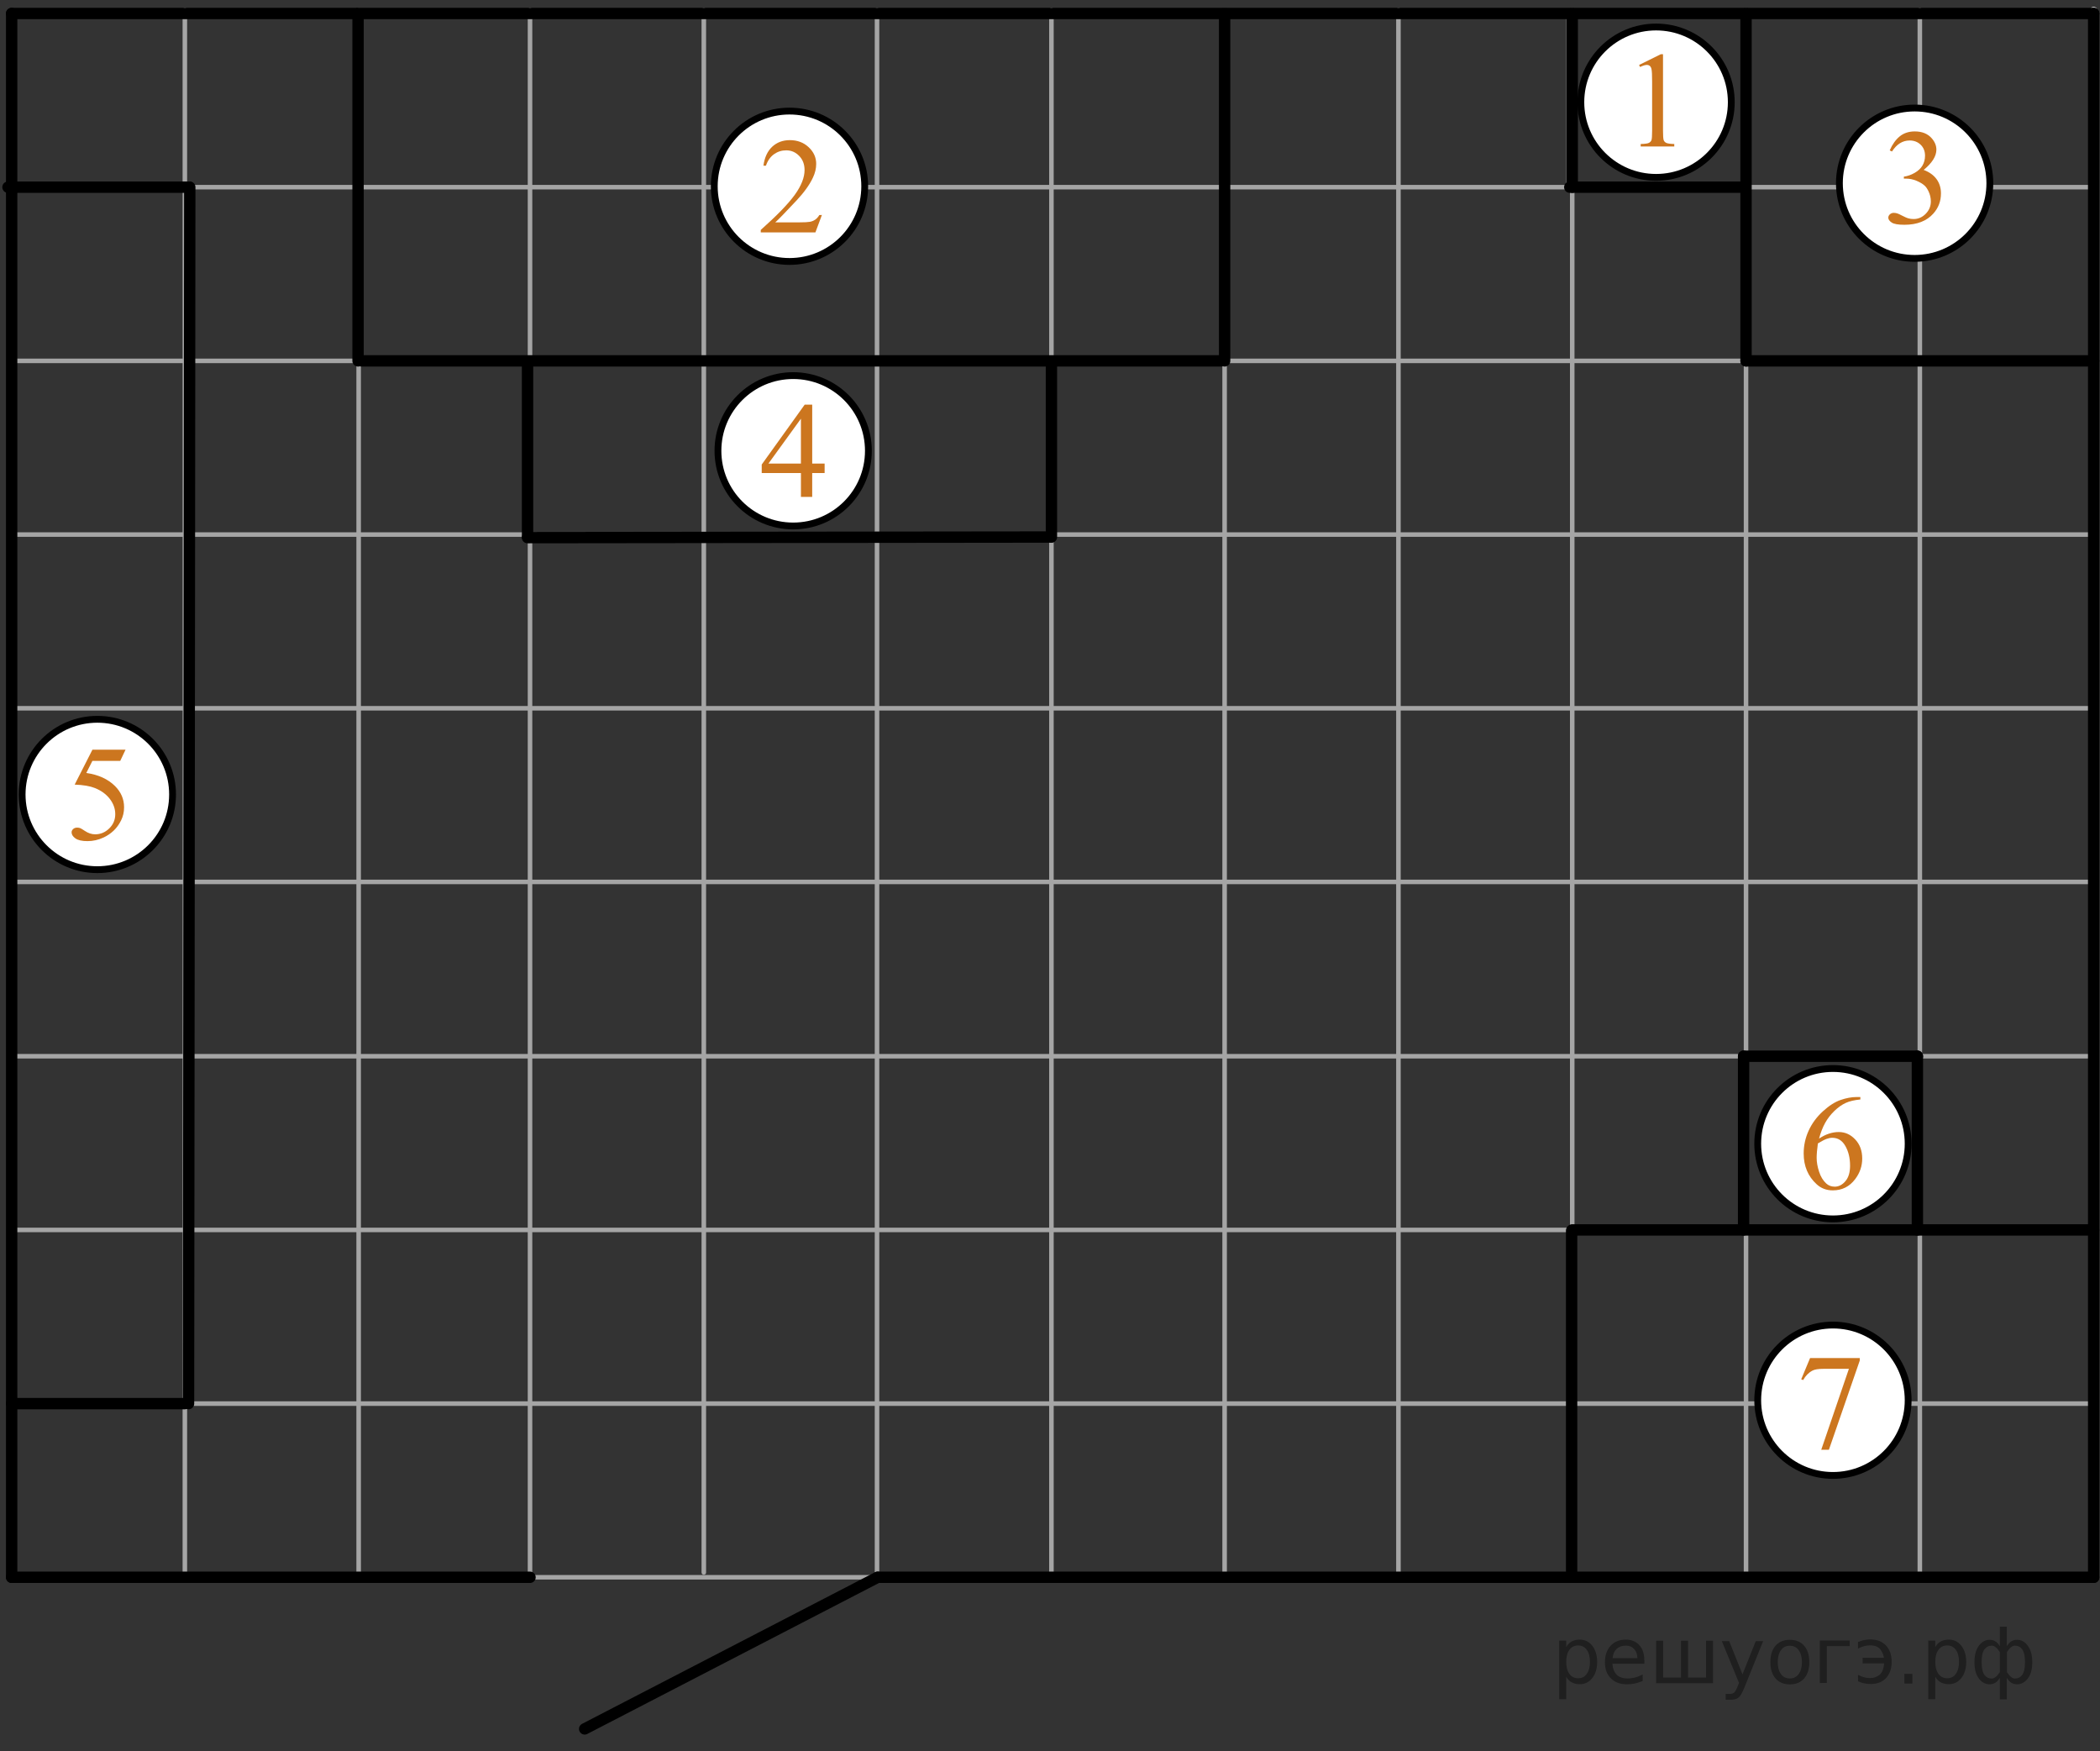 <?xml version="1.0" encoding="utf-8"?>
<!-- Generator: Adobe Illustrator 16.0.0, SVG Export Plug-In . SVG Version: 6.00 Build 0)  -->
<!DOCTYPE svg PUBLIC "-//W3C//DTD SVG 1.1//EN" "http://www.w3.org/Graphics/SVG/1.1/DTD/svg11.dtd">
<svg version="1.1" id="Слой_1" xmlns="http://www.w3.org/2000/svg" xmlns:xlink="http://www.w3.org/1999/xlink" x="0px" y="0px"
	 width="231.021px" height="192.578px" viewBox="0 0 231.021 192.578" enable-background="new 0 0 231.021 192.578"
	 xml:space="preserve">
<rect x="0" y="0" width="231.021" height="192.578" fill="#333333" stroke="none"/>
<g>
	<g>
		<g>
			<defs>
				<line id="SVGID_1_" x1="0" y1="173.474" x2="0" y2="0"/>
			</defs>
			<clipPath id="SVGID_2_">
				<use xlink:href="#SVGID_1_"  overflow="visible"/>
			</clipPath>
			<path clip-path="url(#SVGID_2_)" fill="none" d="M308.087,173.474"/>
		</g>
	</g>
</g>
<line fill="none" stroke="#BFBFBF" stroke-width="0.75" stroke-linecap="round" stroke-linejoin="round" stroke-miterlimit="8" x1="172.692" y1="1.485" x2="191.812" y2="1.485"/>
<line fill="none" stroke="#BFBFBF" stroke-width="0.75" stroke-linecap="round" stroke-linejoin="round" stroke-miterlimit="8" x1="172.692" y1="20.587" x2="172.692" y2="1.485"/>
<line fill="none" stroke="#BFBFBF" stroke-width="0.75" stroke-linecap="round" stroke-linejoin="round" stroke-miterlimit="8" x1="39.389" y1="1.485" x2="58.509" y2="1.485"/>
<line fill="none" stroke="#A5A5A5" stroke-width="0.5" stroke-linecap="round" stroke-linejoin="round" stroke-miterlimit="8" x1="20.336" y1="172.947" x2="20.336" y2="1.111"/>
<line fill="none" stroke="#BFBFBF" stroke-width="0.75" stroke-linecap="round" stroke-linejoin="round" stroke-miterlimit="8" x1="58.509" y1="1.485" x2="77.629" y2="1.485"/>
<line fill="none" stroke="#A5A5A5" stroke-width="0.5" stroke-linecap="round" stroke-linejoin="round" stroke-miterlimit="8" x1="39.456" y1="172.947" x2="39.456" y2="1.111"/>
<line fill="none" stroke="#BFBFBF" stroke-width="0.75" stroke-linecap="round" stroke-linejoin="round" stroke-miterlimit="8" x1="77.36" y1="1.485" x2="96.48" y2="1.485"/>
<line fill="none" stroke="#A5A5A5" stroke-width="0.5" stroke-linecap="round" stroke-linejoin="round" stroke-miterlimit="8" x1="58.307" y1="172.947" x2="58.307" y2="1.111"/>
<line fill="none" stroke="#BFBFBF" stroke-width="0.75" stroke-linecap="round" stroke-linejoin="round" stroke-miterlimit="8" x1="96.48" y1="1.485" x2="115.601" y2="1.485"/>
<line fill="none" stroke="#A5A5A5" stroke-width="0.5" stroke-linecap="round" stroke-linejoin="round" stroke-miterlimit="8" x1="77.427" y1="172.947" x2="77.427" y2="1.111"/>
<line fill="none" stroke="#BFBFBF" stroke-width="0.75" stroke-linecap="round" stroke-linejoin="round" stroke-miterlimit="8" x1="115.601" y1="1.485" x2="134.721" y2="1.485"/>
<line fill="none" stroke="#A5A5A5" stroke-width="0.5" stroke-linecap="round" stroke-linejoin="round" stroke-miterlimit="8" x1="96.48" y1="172.947" x2="96.48" y2="1.111"/>
<line fill="none" stroke="#BFBFBF" stroke-width="0.75" stroke-linecap="round" stroke-linejoin="round" stroke-miterlimit="8" x1="115.667" y1="1.485" x2="134.788" y2="1.485"/>
<line fill="none" stroke="#A5A5A5" stroke-width="0.5" stroke-linecap="round" stroke-linejoin="round" stroke-miterlimit="8" x1="115.667" y1="172.947" x2="115.667" y2="1.111"/>
<line fill="none" stroke="#BFBFBF" stroke-width="0.75" stroke-linecap="round" stroke-linejoin="round" stroke-miterlimit="8" x1="134.721" y1="1.485" x2="153.842" y2="1.485"/>
<line fill="none" stroke="#A5A5A5" stroke-width="0.5" stroke-linecap="round" stroke-linejoin="round" stroke-miterlimit="8" x1="134.721" y1="172.947" x2="134.721" y2="1.111"/>
<line fill="none" stroke="#BFBFBF" stroke-width="0.75" stroke-linecap="round" stroke-linejoin="round" stroke-miterlimit="8" x1="153.842" y1="1.485" x2="172.961" y2="1.485"/>
<line fill="none" stroke="#A5A5A5" stroke-width="0.5" stroke-linecap="round" stroke-linejoin="round" stroke-miterlimit="8" x1="153.842" y1="172.947" x2="153.842" y2="1.111"/>
<line fill="none" stroke="#BFBFBF" stroke-width="0.75" stroke-linecap="round" stroke-linejoin="round" stroke-miterlimit="8" x1="172.961" y1="1.485" x2="192.081" y2="1.485"/>
<line fill="none" stroke="#A5A5A5" stroke-width="0.5" stroke-linecap="round" stroke-linejoin="round" stroke-miterlimit="8" x1="172.961" y1="172.947" x2="172.961" y2="1.111"/>
<line fill="none" stroke="#BFBFBF" stroke-width="0.75" stroke-linecap="round" stroke-linejoin="round" stroke-miterlimit="8" x1="192.081" y1="1.485" x2="211.201" y2="1.485"/>
<line fill="none" stroke="#A5A5A5" stroke-width="0.5" stroke-linecap="round" stroke-linejoin="round" stroke-miterlimit="8" x1="192.081" y1="172.947" x2="192.081" y2="1.111"/>
<line fill="none" stroke="#BFBFBF" stroke-width="0.75" stroke-linecap="round" stroke-linejoin="round" stroke-miterlimit="8" x1="211.201" y1="1.485" x2="230.323" y2="1.485"/>
<line fill="none" stroke="#A5A5A5" stroke-width="0.5" stroke-linecap="round" stroke-linejoin="round" stroke-miterlimit="8" x1="211.201" y1="172.947" x2="211.201" y2="1.111"/>
<path fill="none" stroke="#BFBFBF" stroke-width="0.75" stroke-linecap="round" stroke-linejoin="round" stroke-miterlimit="8" d="
	M230.323,1.485"/>
<line fill="none" stroke="#BFBFBF" stroke-width="0.75" stroke-linecap="round" stroke-linejoin="round" stroke-miterlimit="8" x1="230.323" y1="172.947" x2="230.323" y2="1.111"/>
<line fill="none" stroke="#A5A5A5" stroke-width="0.5" stroke-linecap="round" stroke-linejoin="round" stroke-miterlimit="8" x1="1.217" y1="20.587" x2="230.598" y2="20.587"/>
<line fill="none" stroke="#A5A5A5" stroke-width="0.5" stroke-linecap="round" stroke-linejoin="round" stroke-miterlimit="8" x1="1.267" y1="39.69" x2="230.649" y2="39.69"/>
<line fill="none" stroke="#BFBFBF" stroke-width="0.75" stroke-linecap="round" stroke-linejoin="round" stroke-miterlimit="8" x1="1.217" y1="58.792" x2="1.217" y2="39.69"/>
<line fill="none" stroke="#A5A5A5" stroke-width="0.5" stroke-linecap="round" stroke-linejoin="round" stroke-miterlimit="8" x1="1.217" y1="58.792" x2="230.598" y2="58.792"/>
<line fill="none" stroke="#BFBFBF" stroke-width="0.75" stroke-linecap="round" stroke-linejoin="round" stroke-miterlimit="8" x1="1.283" y1="77.895" x2="1.283" y2="58.792"/>
<line fill="none" stroke="#A5A5A5" stroke-width="0.5" stroke-linecap="round" stroke-linejoin="round" stroke-miterlimit="8" x1="1.267" y1="77.895" x2="230.649" y2="77.895"/>
<line fill="none" stroke="#BFBFBF" stroke-width="0.75" stroke-linecap="round" stroke-linejoin="round" stroke-miterlimit="8" x1="1.217" y1="96.997" x2="1.217" y2="77.895"/>
<line fill="none" stroke="#A5A5A5" stroke-width="0.5" stroke-linecap="round" stroke-linejoin="round" stroke-miterlimit="8" x1="1.217" y1="96.997" x2="230.598" y2="96.997"/>
<line fill="none" stroke="#BFBFBF" stroke-width="0.75" stroke-linecap="round" stroke-linejoin="round" stroke-miterlimit="8" x1="1.217" y1="116.167" x2="1.217" y2="97.064"/>
<line fill="none" stroke="#A5A5A5" stroke-width="0.5" stroke-linecap="round" stroke-linejoin="round" stroke-miterlimit="8" x1="1.267" y1="116.167" x2="230.649" y2="116.167"/>
<line fill="none" stroke="#BFBFBF" stroke-width="0.75" stroke-linecap="round" stroke-linejoin="round" stroke-miterlimit="8" x1="1.217" y1="96.525" x2="1.217" y2="77.422"/>
<line fill="none" stroke="#A5A5A5" stroke-width="0.5" stroke-linecap="round" stroke-linejoin="round" stroke-miterlimit="8" x1="1.267" y1="135.27" x2="230.649" y2="135.27"/>
<line fill="none" stroke="#BFBFBF" stroke-width="0.75" stroke-linecap="round" stroke-linejoin="round" stroke-miterlimit="8" x1="1.283" y1="154.372" x2="1.283" y2="135.27"/>
<line fill="none" stroke="#A5A5A5" stroke-width="0.5" stroke-linecap="round" stroke-linejoin="round" stroke-miterlimit="8" x1="1.267" y1="154.372" x2="230.649" y2="154.372"/>
<line fill="none" stroke="#BFBFBF" stroke-width="0.75" stroke-linecap="round" stroke-linejoin="round" stroke-miterlimit="8" x1="1.217" y1="173.474" x2="1.217" y2="154.372"/>
<line fill="none" stroke="#A5A5A5" stroke-width="0.5" stroke-linecap="round" stroke-linejoin="round" stroke-miterlimit="8" x1="1.217" y1="173.474" x2="230.598" y2="173.474"/>
<path fill="none" stroke="#BFBFBF" stroke-width="0.75" stroke-linecap="round" stroke-linejoin="round" stroke-miterlimit="8" d="
	M1.283,192.578"/>
<line fill="none" stroke="#BFBFBF" stroke-width="0.75" stroke-linecap="round" stroke-linejoin="round" stroke-miterlimit="8" x1="1.283" y1="158.35" x2="1.283" y2="144.056"/>
<path fill="none" stroke="#BFBFBF" stroke-width="0.75" stroke-linecap="round" stroke-linejoin="round" stroke-miterlimit="8" d="
	M1.283,158.35"/>
<line fill="none" stroke="#BFBFBF" stroke-width="0.75" stroke-linecap="round" stroke-linejoin="round" stroke-miterlimit="8" x1="1.283" y1="172.645" x2="1.283" y2="158.35"/>
<line fill="none" stroke="#000000" stroke-width="1.25" stroke-linecap="round" stroke-linejoin="round" stroke-miterlimit="8" x1="1.283" y1="1.485" x2="230.323" y2="1.485"/>
<line fill="none" stroke="#000000" stroke-width="1.25" stroke-linecap="round" stroke-linejoin="round" stroke-miterlimit="8" x1="1.283" y1="1.485" x2="1.283" y2="173.474"/>
<line fill="none" stroke="#000000" stroke-width="1.25" stroke-linecap="round" stroke-linejoin="round" stroke-miterlimit="8" x1="1.283" y1="173.474" x2="58.307" y2="173.474"/>
<line fill="none" stroke="#000000" stroke-width="1.25" stroke-linecap="round" stroke-linejoin="round" stroke-miterlimit="8" x1="230.323" y1="173.474" x2="230.323" y2="1.485"/>
<line fill="none" stroke="#000000" stroke-width="1.25" stroke-linecap="round" stroke-linejoin="round" stroke-miterlimit="8" x1="39.389" y1="1.485" x2="39.389" y2="39.69"/>
<line fill="none" stroke="#000000" stroke-width="1.25" stroke-linecap="round" stroke-linejoin="round" stroke-miterlimit="8" x1="39.795" y1="39.69" x2="134.315" y2="39.69"/>
<line fill="none" stroke="#000000" stroke-width="1.25" stroke-linecap="round" stroke-linejoin="round" stroke-miterlimit="8" x1="134.721" y1="39.69" x2="134.721" y2="1.485"/>
<line fill="none" stroke="#000000" stroke-width="1.25" stroke-linecap="round" stroke-linejoin="round" stroke-miterlimit="8" x1="191.812" y1="20.587" x2="172.692" y2="20.587"/>
<line fill="none" stroke="#000000" stroke-width="1.25" stroke-linecap="round" stroke-linejoin="round" stroke-miterlimit="8" x1="230.323" y1="135.27" x2="172.961" y2="135.27"/>
<line fill="none" stroke="#000000" stroke-width="1.25" stroke-linecap="round" stroke-linejoin="round" stroke-miterlimit="8" x1="191.812" y1="116.167" x2="210.932" y2="116.167"/>
<line fill="none" stroke="#000000" stroke-width="1.25" stroke-linecap="round" stroke-linejoin="round" stroke-miterlimit="8" x1="191.812" y1="116.167" x2="191.812" y2="135.27"/>
<line fill="none" stroke="#000000" stroke-width="1.25" stroke-linecap="round" stroke-linejoin="round" stroke-miterlimit="8" x1="230.323" y1="173.474" x2="96.547" y2="173.474"/>
<line fill="none" stroke="#000000" stroke-width="1.25" stroke-linecap="round" stroke-linejoin="round" stroke-miterlimit="8" x1="96.547" y1="173.474" x2="64.321" y2="190.148"/>
<line fill="none" stroke="#000000" stroke-width="1.25" stroke-linecap="round" stroke-linejoin="round" stroke-miterlimit="8" x1="20.336" y1="154.372" x2="1.283" y2="154.372"/>
<line fill="none" stroke="#000000" stroke-width="1.25" stroke-linecap="round" stroke-linejoin="round" stroke-miterlimit="8" x1="20.741" y1="154.372" x2="20.877" y2="20.587"/>
<line fill="none" stroke="#000000" stroke-width="1.25" stroke-linecap="round" stroke-linejoin="round" stroke-miterlimit="8" x1="20.809" y1="20.587" x2="0.878" y2="20.587"/>
<line fill="none" stroke="#000000" stroke-width="1.25" stroke-linecap="round" stroke-linejoin="round" stroke-miterlimit="8" x1="192.081" y1="39.69" x2="192.081" y2="1.485"/>
<line fill="none" stroke="#000000" stroke-width="1.25" stroke-linecap="round" stroke-linejoin="round" stroke-miterlimit="8" x1="192.081" y1="39.69" x2="230.323" y2="39.69"/>
<line fill="none" stroke="#000000" stroke-width="1.25" stroke-linecap="round" stroke-linejoin="round" stroke-miterlimit="8" x1="115.667" y1="39.96" x2="115.667" y2="59.063"/>
<line fill="none" stroke="#000000" stroke-width="1.25" stroke-linecap="round" stroke-linejoin="round" stroke-miterlimit="8" x1="115.601" y1="59.063" x2="58.036" y2="59.13"/>
<line fill="none" stroke="#000000" stroke-width="1.25" stroke-linecap="round" stroke-linejoin="round" stroke-miterlimit="8" x1="58.036" y1="59.063" x2="58.036" y2="39.96"/>
<path fill="#FFFFFF" stroke="#000000" stroke-width="0.75" stroke-linecap="round" stroke-linejoin="round" stroke-miterlimit="8" d="
	M182.184,2.97c-4.57,0-8.276,3.701-8.276,8.269c0,4.566,3.706,8.269,8.276,8.269c4.569,0,8.275-3.702,8.275-8.269
	C190.46,6.671,186.754,2.97,182.184,2.97L182.184,2.97z"/>
<path fill="#FFFFFF" stroke="#000000" stroke-width="0.75" stroke-linecap="round" stroke-linejoin="round" stroke-miterlimit="8" d="
	M86.852,12.217c-4.57,0-8.275,3.702-8.275,8.269s3.705,8.27,8.275,8.27c4.571,0,8.276-3.702,8.276-8.27
	C95.129,15.919,91.425,12.217,86.852,12.217L86.852,12.217z"/>
<path fill="#FFFFFF" stroke="#000000" stroke-width="0.75" stroke-linecap="round" stroke-linejoin="round" stroke-miterlimit="8" d="
	M87.257,41.31c-4.571,0-8.276,3.701-8.276,8.269c0,4.568,3.705,8.27,8.276,8.27s8.276-3.702,8.276-8.27
	C95.533,45.011,91.829,41.31,87.257,41.31L87.257,41.31z"/>
<path fill="#FFFFFF" stroke="#000000" stroke-width="0.75" stroke-linecap="round" stroke-linejoin="round" stroke-miterlimit="8" d="
	M210.627,11.88c-4.57,0-8.274,3.701-8.274,8.269s3.704,8.269,8.274,8.269c4.572,0,8.276-3.701,8.276-8.269
	S215.199,11.88,210.627,11.88L210.627,11.88z"/>
<path fill="#FFFFFF" stroke="#000000" stroke-width="0.75" stroke-linecap="round" stroke-linejoin="round" stroke-miterlimit="8" d="
	M10.708,79.11c-4.569,0-8.274,3.702-8.274,8.27c0,4.566,3.705,8.269,8.274,8.269c4.571,0,8.275-3.702,8.275-8.269
	C18.985,82.812,15.28,79.11,10.708,79.11L10.708,79.11z"/>
<path fill="#FFFFFF" stroke="#000000" stroke-width="0.75" stroke-linecap="round" stroke-linejoin="round" stroke-miterlimit="8" d="
	M201.641,145.732c-4.569,0-8.274,3.701-8.274,8.27c0,4.566,3.705,8.27,8.274,8.27c4.571,0,8.276-3.703,8.276-8.27
	C209.918,149.434,206.213,145.732,201.641,145.732L201.641,145.732z"/>
<path fill="#FFFFFF" stroke="#000000" stroke-width="0.75" stroke-linecap="round" stroke-linejoin="round" stroke-miterlimit="8" d="
	M201.641,117.517c-4.569,0-8.274,3.703-8.274,8.271c0,4.566,3.705,8.269,8.274,8.269c4.571,0,8.276-3.7,8.276-8.269
	C209.918,121.22,206.213,117.517,201.641,117.517L201.641,117.517z"/>
<line fill="none" stroke="#000000" stroke-width="1.25" stroke-linecap="round" stroke-linejoin="round" stroke-miterlimit="8" x1="172.961" y1="20.587" x2="172.961" y2="1.485"/>
<line fill="none" stroke="#000000" stroke-width="1.25" stroke-linecap="round" stroke-linejoin="round" stroke-miterlimit="8" x1="210.932" y1="116.167" x2="210.932" y2="135.27"/>
<line fill="none" stroke="#000000" stroke-width="1.25" stroke-linecap="round" stroke-linejoin="round" stroke-miterlimit="8" x1="172.894" y1="135.337" x2="172.894" y2="173.474"/>
<g>
	<g>
		<path fill="#CC761F" d="M180.317,7.143l2.392-1.181h0.239v8.396c0,0.557,0.023,0.904,0.069,1.041s0.142,0.242,0.286,0.316
			c0.145,0.07,0.438,0.111,0.884,0.123v0.271h-3.695v-0.271c0.463-0.012,0.763-0.051,0.898-0.121c0.135-0.07,0.229-0.166,0.28-0.285
			c0.055-0.119,0.08-0.479,0.08-1.074V8.989c0-0.724-0.022-1.188-0.071-1.394c-0.034-0.156-0.097-0.271-0.187-0.347
			c-0.09-0.072-0.197-0.108-0.322-0.108c-0.179,0-0.428,0.076-0.745,0.228L180.317,7.143z"/>
	</g>
</g>
<g>
	<g>
		<path fill="#CC761F" d="M90.417,23.646l-0.713,1.914h-6.012v-0.271c1.77-1.574,3.014-2.86,3.736-3.855
			c0.721-0.997,1.082-1.909,1.082-2.735c0-0.631-0.199-1.149-0.596-1.556c-0.396-0.405-0.869-0.608-1.42-0.608
			c-0.502,0-0.951,0.144-1.35,0.429c-0.398,0.286-0.693,0.706-0.883,1.258h-0.277c0.125-0.902,0.447-1.599,0.965-2.083
			c0.521-0.481,1.166-0.726,1.943-0.726c0.826,0,1.516,0.259,2.068,0.777c0.555,0.519,0.83,1.13,0.83,1.834
			c0,0.503-0.121,1.007-0.359,1.511c-0.371,0.792-0.975,1.631-1.805,2.516c-1.248,1.33-2.025,2.133-2.338,2.405h2.66
			c0.541,0,0.92-0.02,1.139-0.059s0.414-0.118,0.592-0.238c0.174-0.12,0.326-0.29,0.457-0.51L90.417,23.646L90.417,23.646z"/>
	</g>
</g>
<g>
	<g>
		<path fill="#CC761F" d="M207.887,16.54c0.291-0.666,0.658-1.18,1.103-1.542c0.441-0.36,0.996-0.544,1.657-0.544
			c0.814,0,1.441,0.26,1.879,0.773c0.33,0.384,0.496,0.795,0.496,1.23c0,0.721-0.468,1.465-1.398,2.23
			c0.627,0.238,1.1,0.579,1.421,1.021c0.32,0.442,0.48,0.965,0.48,1.563c0,0.854-0.28,1.597-0.844,2.224
			c-0.729,0.816-1.791,1.227-3.178,1.227c-0.687,0-1.154-0.082-1.399-0.247c-0.248-0.166-0.372-0.343-0.372-0.532
			c0-0.142,0.059-0.266,0.176-0.372c0.118-0.105,0.26-0.16,0.425-0.16c0.125,0,0.253,0.021,0.384,0.06
			c0.085,0.022,0.277,0.111,0.578,0.267s0.509,0.244,0.624,0.273c0.187,0.054,0.383,0.08,0.594,0.08
			c0.513,0,0.955-0.192,1.333-0.576c0.379-0.384,0.567-0.838,0.567-1.363c0-0.384-0.087-0.758-0.263-1.123
			c-0.13-0.271-0.273-0.479-0.431-0.619c-0.215-0.192-0.511-0.371-0.886-0.528c-0.376-0.156-0.76-0.235-1.15-0.235h-0.238v-0.219
			c0.396-0.051,0.793-0.188,1.189-0.416c0.397-0.229,0.688-0.503,0.867-0.823c0.182-0.321,0.271-0.674,0.271-1.06
			c0-0.501-0.161-0.903-0.484-1.214c-0.323-0.309-0.725-0.463-1.206-0.463c-0.776,0-1.425,0.403-1.946,1.21L207.887,16.54z"/>
	</g>
</g>
<g>
	<g>
		<path fill="#CC761F" d="M90.717,50.987v1.041H89.35v2.625h-1.24v-2.625h-4.313v-0.938l4.727-6.586h0.827v6.482H90.717
			L90.717,50.987z M88.108,50.987v-4.936l-3.575,4.936H88.108z"/>
	</g>
</g>
<g>
	<g>
		<path fill="#CC761F" d="M13.812,82.449l-0.586,1.238h-3.063l-0.669,1.326c1.327,0.189,2.38,0.668,3.156,1.438
			c0.665,0.662,0.999,1.438,0.999,2.334c0,0.52-0.108,1-0.327,1.441c-0.22,0.443-0.492,0.82-0.822,1.133
			c-0.331,0.311-0.699,0.561-1.104,0.75c-0.574,0.268-1.167,0.4-1.771,0.4c-0.611,0-1.056-0.102-1.334-0.303
			s-0.417-0.424-0.417-0.666c0-0.137,0.058-0.256,0.173-0.361c0.115-0.104,0.261-0.156,0.436-0.156c0.133,0,0.244,0.02,0.344,0.059
			c0.098,0.039,0.265,0.139,0.5,0.299c0.376,0.254,0.757,0.379,1.143,0.379c0.586,0,1.103-0.215,1.544-0.645
			c0.443-0.432,0.665-0.953,0.665-1.57c0-0.598-0.198-1.156-0.594-1.674c-0.396-0.516-0.941-0.916-1.638-1.199
			c-0.549-0.219-1.29-0.344-2.232-0.379l1.954-3.842h3.648v-0.002H13.812z"/>
	</g>
</g>
<g>
	<g>
		<path fill="#CC761F" d="M199.128,149.36h5.465v0.275l-3.396,9.814h-0.842l3.043-8.902h-2.803c-0.566,0-0.971,0.066-1.21,0.197
			c-0.42,0.223-0.761,0.568-1.016,1.035l-0.218-0.08L199.128,149.36z"/>
	</g>
</g>
<g>
	<g>
		<path fill="#CC761F" d="M204.658,120.652v0.271c-0.661,0.063-1.201,0.189-1.619,0.383s-0.832,0.486-1.24,0.879
			c-0.407,0.395-0.747,0.832-1.015,1.316c-0.268,0.482-0.492,1.059-0.672,1.725c0.721-0.48,1.445-0.723,2.171-0.723
			c0.696,0,1.3,0.271,1.811,0.816c0.513,0.543,0.769,1.244,0.769,2.102c0,0.826-0.258,1.58-0.774,2.26
			c-0.622,0.826-1.441,1.238-2.465,1.238c-0.696,0-1.288-0.225-1.771-0.67c-0.952-0.869-1.43-1.998-1.43-3.383
			c0-0.885,0.185-1.727,0.549-2.521c0.365-0.797,0.89-1.504,1.566-2.123c0.677-0.617,1.329-1.033,1.95-1.246s1.2-0.322,1.734-0.322
			L204.658,120.652L204.658,120.652z M199.985,125.758c-0.09,0.656-0.135,1.186-0.135,1.588c0,0.467,0.089,0.973,0.267,1.521
			c0.178,0.547,0.442,0.979,0.792,1.301c0.255,0.229,0.566,0.344,0.932,0.344c0.438,0,0.825-0.199,1.168-0.598
			c0.345-0.4,0.517-0.969,0.517-1.707c0-0.83-0.17-1.553-0.513-2.158c-0.341-0.607-0.822-0.912-1.448-0.912
			c-0.19,0-0.396,0.039-0.612,0.117C200.732,125.332,200.409,125.5,199.985,125.758z"/>
	</g>
</g>
<g style="stroke:none;fill:#000;fill-opacity:0.40"><path d="m 172.3,184.4 v 2.48 h -0.77 v -6.44 h 0.77 v 0.71 q 0.24,-0.42 0.61,-0.62 0.37,-0.20 0.88,-0.20 0.85,0 1.38,0.68 0.53,0.68 0.53,1.77 0,1.10 -0.53,1.77 -0.53,0.68 -1.38,0.68 -0.51,0 -0.88,-0.20 -0.37,-0.20 -0.61,-0.62 z m 2.61,-1.63 q 0,-0.85 -0.35,-1.32 -0.35,-0.48 -0.95,-0.48 -0.61,0 -0.96,0.48 -0.35,0.48 -0.35,1.32 0,0.85 0.35,1.33 0.35,0.48 0.96,0.48 0.61,0 0.95,-0.48 0.35,-0.48 0.35,-1.33 z"/><path d="m 180.9,182.6 v 0.38 h -3.52 q 0.05,0.79 0.47,1.21 0.43,0.41 1.19,0.41 0.44,0 0.85,-0.11 0.42,-0.11 0.82,-0.33 v 0.72 q -0.41,0.17 -0.85,0.27 -0.43,0.09 -0.88,0.09 -1.12,0 -1.77,-0.65 -0.65,-0.65 -0.65,-1.76 0,-1.15 0.62,-1.82 0.62,-0.68 1.67,-0.68 0.94,0 1.49,0.61 0.55,0.60 0.55,1.65 z m -0.77,-0.23 q -0.01,-0.63 -0.35,-1.00 -0.34,-0.38 -0.91,-0.38 -0.64,0 -1.03,0.36 -0.38,0.36 -0.44,1.02 z"/><path d="m 185.7,184.5 h 1.98 v -4.05 h 0.77 v 4.67 h -6.26 v -4.67 h 0.77 v 4.05 h 1.97 v -4.05 h 0.77 z"/><path d="m 191.9,185.6 q -0.33,0.83 -0.63,1.09 -0.31,0.25 -0.82,0.25 h -0.61 v -0.64 h 0.45 q 0.32,0 0.49,-0.15 0.17,-0.15 0.39,-0.71 l 0.14,-0.35 -1.89,-4.59 h 0.81 l 1.46,3.65 1.46,-3.65 h 0.81 z"/><path d="m 196.9,181.0 q -0.62,0 -0.97,0.48 -0.36,0.48 -0.36,1.32 0,0.84 0.35,1.32 0.36,0.48 0.98,0.48 0.61,0 0.97,-0.48 0.36,-0.48 0.36,-1.32 0,-0.83 -0.36,-1.31 -0.36,-0.49 -0.97,-0.49 z m 0,-0.65 q 1,0 1.57,0.65 0.57,0.65 0.57,1.80 0,1.15 -0.57,1.80 -0.57,0.65 -1.57,0.65 -1.00,0 -1.57,-0.65 -0.57,-0.65 -0.57,-1.80 0,-1.15 0.57,-1.80 0.57,-0.65 1.57,-0.65 z"/><path d="m 200.2,185.1 v -4.67 h 3.29 v 0.61 h -2.52 v 4.05 z"/><path d="m 204.4,184.2 q 0.66,0.36 1.31,0.36 0.61,0 1.05,-0.35 0.44,-0.36 0.52,-1.27 h -2.37 v -0.61 h 2.34 q -0.05,-0.44 -0.38,-0.90 -0.33,-0.47 -1.16,-0.47 -0.64,0 -1.31,0.36 v -0.72 q 0.65,-0.29 1.35,-0.29 1.09,0 1.72,0.66 0.63,0.66 0.63,1.79 0,1.12 -0.61,1.79 -0.61,0.66 -1.68,0.66 -0.79,0 -1.40,-0.30 z"/><path d="m 209.5,184.1 h 0.88 v 1.06 h -0.88 z"/><path d="m 212.9,184.4 v 2.48 h -0.77 v -6.44 h 0.77 v 0.71 q 0.24,-0.42 0.61,-0.62 0.37,-0.20 0.88,-0.20 0.85,0 1.38,0.68 0.53,0.68 0.53,1.77 0,1.10 -0.53,1.77 -0.53,0.68 -1.38,0.68 -0.51,0 -0.88,-0.20 -0.37,-0.20 -0.61,-0.62 z m 2.61,-1.63 q 0,-0.85 -0.35,-1.32 -0.35,-0.48 -0.95,-0.48 -0.61,0 -0.96,0.48 -0.35,0.48 -0.35,1.32 0,0.85 0.35,1.33 0.35,0.48 0.96,0.48 0.61,0 0.95,-0.48 0.35,-0.48 0.35,-1.33 z"/><path d="m 218.0,182.8 q 0,0.98 0.30,1.40 0.30,0.41 0.82,0.41 0.41,0 0.88,-0.70 v -2.22 q -0.47,-0.70 -0.88,-0.70 -0.51,0 -0.82,0.42 -0.30,0.41 -0.30,1.39 z m 2,4.10 v -2.37 q -0.24,0.39 -0.51,0.55 -0.27,0.16 -0.62,0.16 -0.70,0 -1.18,-0.64 -0.48,-0.65 -0.48,-1.79 0,-1.15 0.48,-1.80 0.49,-0.66 1.18,-0.66 0.35,0 0.62,0.16 0.28,0.16 0.51,0.55 v -2.15 h 0.77 v 2.15 q 0.24,-0.39 0.51,-0.55 0.28,-0.16 0.62,-0.16 0.70,0 1.18,0.66 0.49,0.66 0.49,1.80 0,1.15 -0.49,1.79 -0.48,0.64 -1.18,0.64 -0.35,0 -0.62,-0.16 -0.27,-0.16 -0.51,-0.55 v 2.37 z m 2.77,-4.10 q 0,-0.98 -0.30,-1.39 -0.30,-0.42 -0.81,-0.42 -0.41,0 -0.88,0.70 v 2.22 q 0.47,0.70 0.88,0.70 0.51,0 0.81,-0.41 0.30,-0.42 0.30,-1.40 z"/></g></svg>

<!--File created and owned by https://sdamgia.ru. Copying is prohibited. All rights reserved.-->
